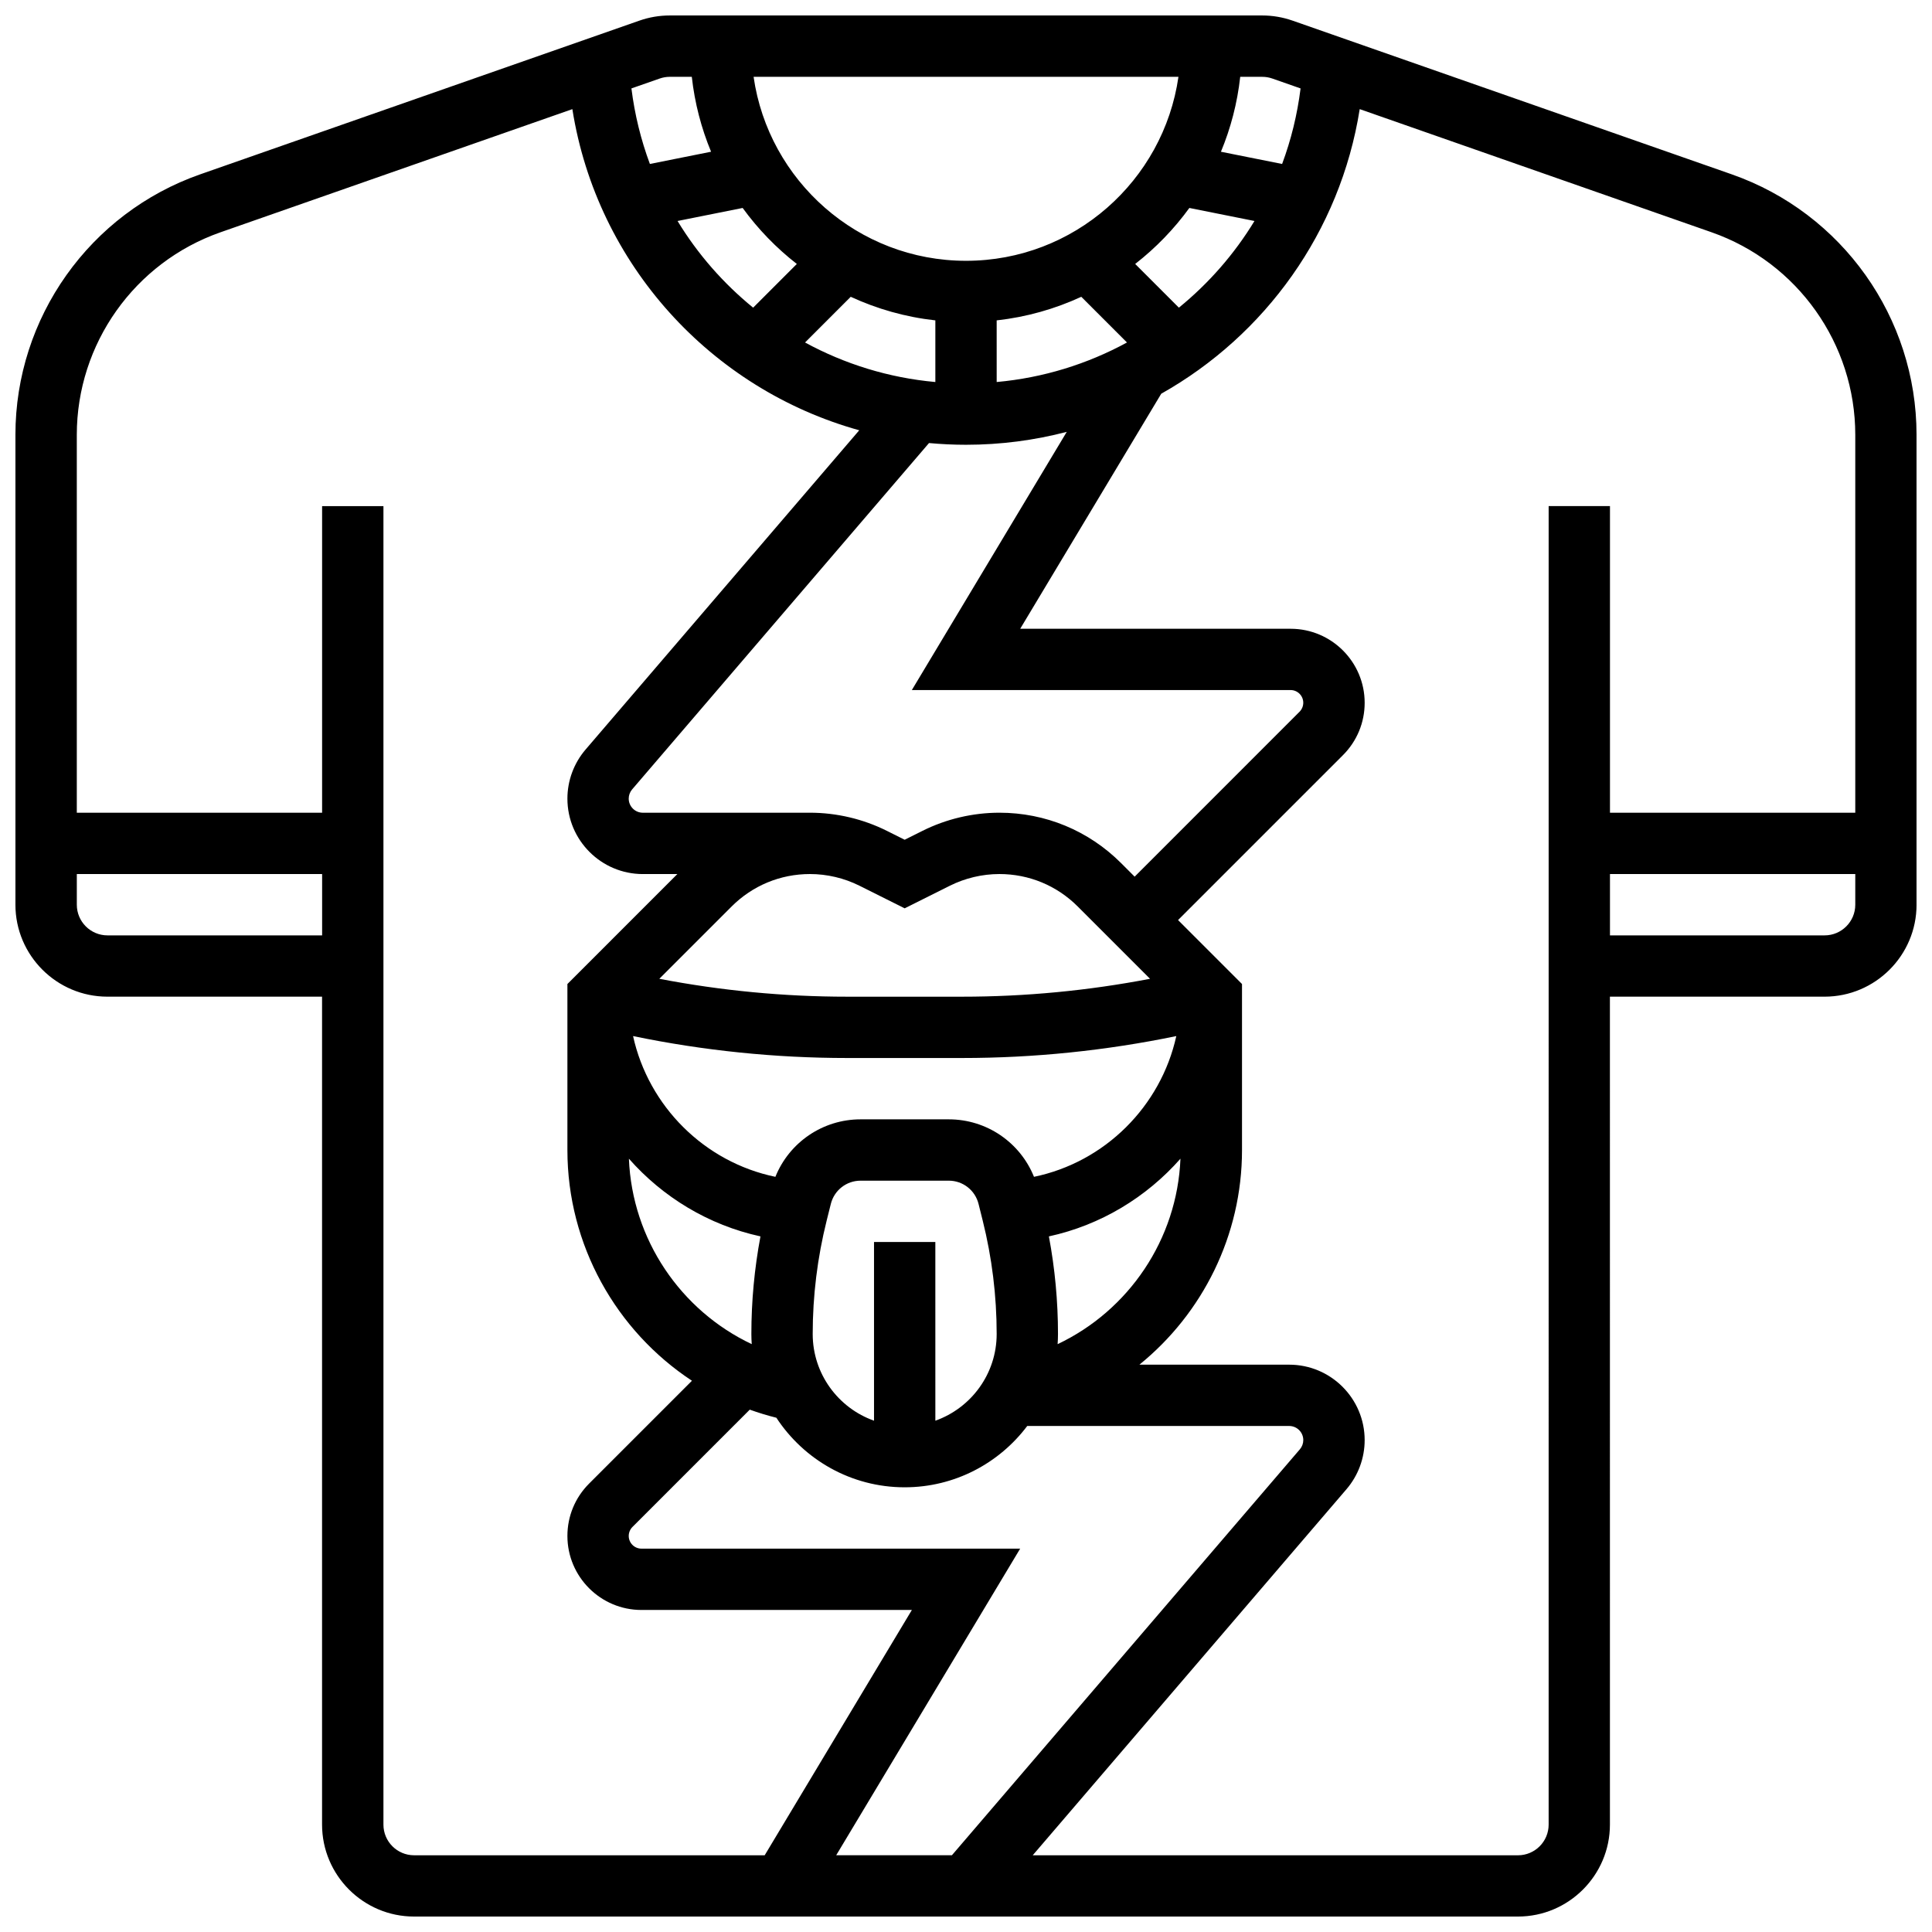 <?xml version="1.0" encoding="UTF-8"?>
<!-- Uploaded to: ICON Repo, www.svgrepo.com, Generator: ICON Repo Mixer Tools -->
<svg width="800px" height="800px" version="1.1" viewBox="144 144 512 512" xmlns="http://www.w3.org/2000/svg">
 <defs>
  <clipPath id="a">
   <path d="m148.09 148.09h503.81v503.81h-503.81z"/>
  </clipPath>
 </defs>
 <g clip-path="url(#a)">
  <path d="m602.93 190.2-116.38-40.73c-2.598-0.91-5.305-1.371-8.055-1.371h-157c-2.75 0-5.457 0.461-8.055 1.371l-116.38 40.73c-29.293 10.254-48.973 37.992-48.973 69.027v124.52c0 13.441 10.938 24.379 24.379 24.379h56.883v219.4c0 13.441 10.938 24.379 24.379 24.379h292.54c13.441 0 24.379-10.938 24.379-24.379l-0.004-219.4h56.883c13.441 0 24.379-10.938 24.379-24.379l-0.004-124.52c0-31.035-19.68-58.773-48.973-69.027zm-184.91 265.67c-3.68-9.109-12.523-15.234-22.578-15.234h-23.379c-10.055 0-18.902 6.125-22.578 15.234-18.828-3.894-33.617-18.711-37.715-37.297 18.648 3.856 37.684 5.809 56.73 5.809h30.504c19.051 0 38.082-1.957 56.73-5.809-4.098 18.59-18.887 33.402-37.715 37.297zm-42.395 17.27v47.359c-9.457-3.356-16.25-12.387-16.25-22.98 0-10.117 1.246-20.23 3.699-30.047l1.105-4.426c0.906-3.625 4.148-6.156 7.883-6.156h23.379c3.734 0 6.977 2.531 7.883 6.156l1.105 4.426c2.453 9.816 3.699 19.926 3.699 30.047 0 10.594-6.793 19.625-16.25 22.98l-0.004-47.359zm-30.094-1.484c-1.598 8.523-2.41 17.188-2.41 25.863 0 0.906 0.039 1.801 0.098 2.691-18.816-8.895-31.688-27.723-32.551-49.145 8.98 10.188 21.09 17.586 34.863 20.59zm4.215 48.059c7.262 11.09 19.789 18.434 34.004 18.434 13.262 0 25.062-6.391 32.48-16.25h69.418c2.062 0 3.738 1.676 3.738 3.738 0 0.891-0.32 1.758-0.898 2.434l-92.223 107.59h-30.664l48.754-81.258h-100.37c-1.855 0-3.363-1.508-3.363-3.363 0-0.887 0.359-1.754 0.984-2.379l31.09-31.09c2.297 0.82 4.644 1.547 7.051 2.144zm74.535-19.504c0.059-0.891 0.098-1.785 0.098-2.691 0-8.672-0.812-17.34-2.41-25.863 13.773-3 25.883-10.402 34.863-20.59-0.863 21.418-13.734 40.246-32.551 49.145zm-25.277-92.078h-30.504c-16.699 0-33.383-1.598-49.773-4.742l19.16-19.16c5.547-5.547 12.918-8.602 20.762-8.602 4.535 0 9.074 1.074 13.133 3.102l11.969 5.984 11.969-5.984c4.055-2.027 8.598-3.102 13.133-3.102 7.844 0 15.215 3.055 20.762 8.602l19.16 19.16c-16.391 3.144-33.074 4.742-49.77 4.742zm42.102-35.398c-8.617-8.613-20.07-13.359-32.254-13.359-7.047 0-14.098 1.664-20.398 4.816l-4.703 2.352-4.703-2.352c-6.301-3.152-13.355-4.816-20.398-4.816l-44.293 0.004c-2.062 0-3.738-1.676-3.738-3.738 0-0.891 0.32-1.758 0.898-2.434l78.684-91.797c3.231 0.297 6.496 0.457 9.801 0.457 9.215 0 18.164-1.191 26.703-3.422l-41.055 68.426h100.37c1.855 0 3.363 1.508 3.363 3.363 0 0.887-0.359 1.754-0.984 2.379l-43.703 43.711zm-41.102-159.62c-28.605 0-52.336-21.227-56.293-48.754h112.59c-3.957 27.527-27.688 48.754-56.293 48.754zm8.125 15.789c7.926-0.879 15.465-3.035 22.426-6.25l12.109 12.109c-10.449 5.688-22.137 9.355-34.531 10.477zm-52.961-14.953-11.578 11.582c-7.91-6.441-14.703-14.199-20.031-22.969l17.254-3.453c4.062 5.598 8.902 10.594 14.355 14.84zm14.285 8.703c6.957 3.215 14.5 5.371 22.426 6.25v16.336c-12.398-1.121-24.082-4.789-34.531-10.477zm86.965 2.879-11.582-11.582c5.453-4.246 10.293-9.242 14.359-14.84l17.254 3.453c-5.328 8.77-12.125 16.527-20.031 22.969zm24.766-60.719 7.484 2.621c-0.871 6.961-2.523 13.664-4.894 20.02l-16.211-3.242c2.59-6.231 4.34-12.895 5.109-19.852h5.828c0.918-0.004 1.82 0.152 2.684 0.453zm-162.36 0c0.867-0.301 1.77-0.457 2.684-0.457h5.828c0.773 6.957 2.519 13.621 5.109 19.852l-16.215 3.242c-2.367-6.356-4.023-13.059-4.894-20.02zm-146.34 227.07c-4.481 0-8.125-3.644-8.125-8.125v-8.125h65.008v16.25zm73.133 235.66v-349.42h-16.254v81.258h-65.008v-100.14c0-24.141 15.309-45.715 38.09-53.688l93.238-32.633c6.527 41.191 36.793 74.203 76.027 85.105l-72.527 84.613c-3.102 3.621-4.812 8.238-4.812 13.008 0 11.023 8.969 19.988 19.988 19.988h9.148l-29.137 29.141v43.996c0 25.191 12.941 47.926 33.004 61.141l-27.258 27.258c-3.703 3.707-5.746 8.633-5.746 13.871 0 10.816 8.801 19.617 19.617 19.617h71.668l-39.004 65.008h-92.91c-4.481 0.004-8.125-3.644-8.125-8.121zm308.79 0c0 4.481-3.644 8.125-8.125 8.125h-128.6l83.156-97.02c3.102-3.621 4.812-8.238 4.812-13.008 0-11.023-8.969-19.988-19.988-19.988h-39.707c16.711-13.543 27.191-34.219 27.191-56.883v-43.996l-16.949-16.949 43.707-43.707c3.703-3.707 5.746-8.633 5.746-13.871 0-10.816-8.801-19.617-19.617-19.617h-71.668l37.375-62.289c27.488-15.469 47.445-42.891 52.598-75.422l93.238 32.633c22.781 7.977 38.09 29.551 38.09 53.688v100.14h-65.008v-81.258h-16.25zm73.137-235.66h-56.883v-16.25h65.008v8.125c0 4.481-3.648 8.125-8.125 8.125z"/>
 </g>
</svg>